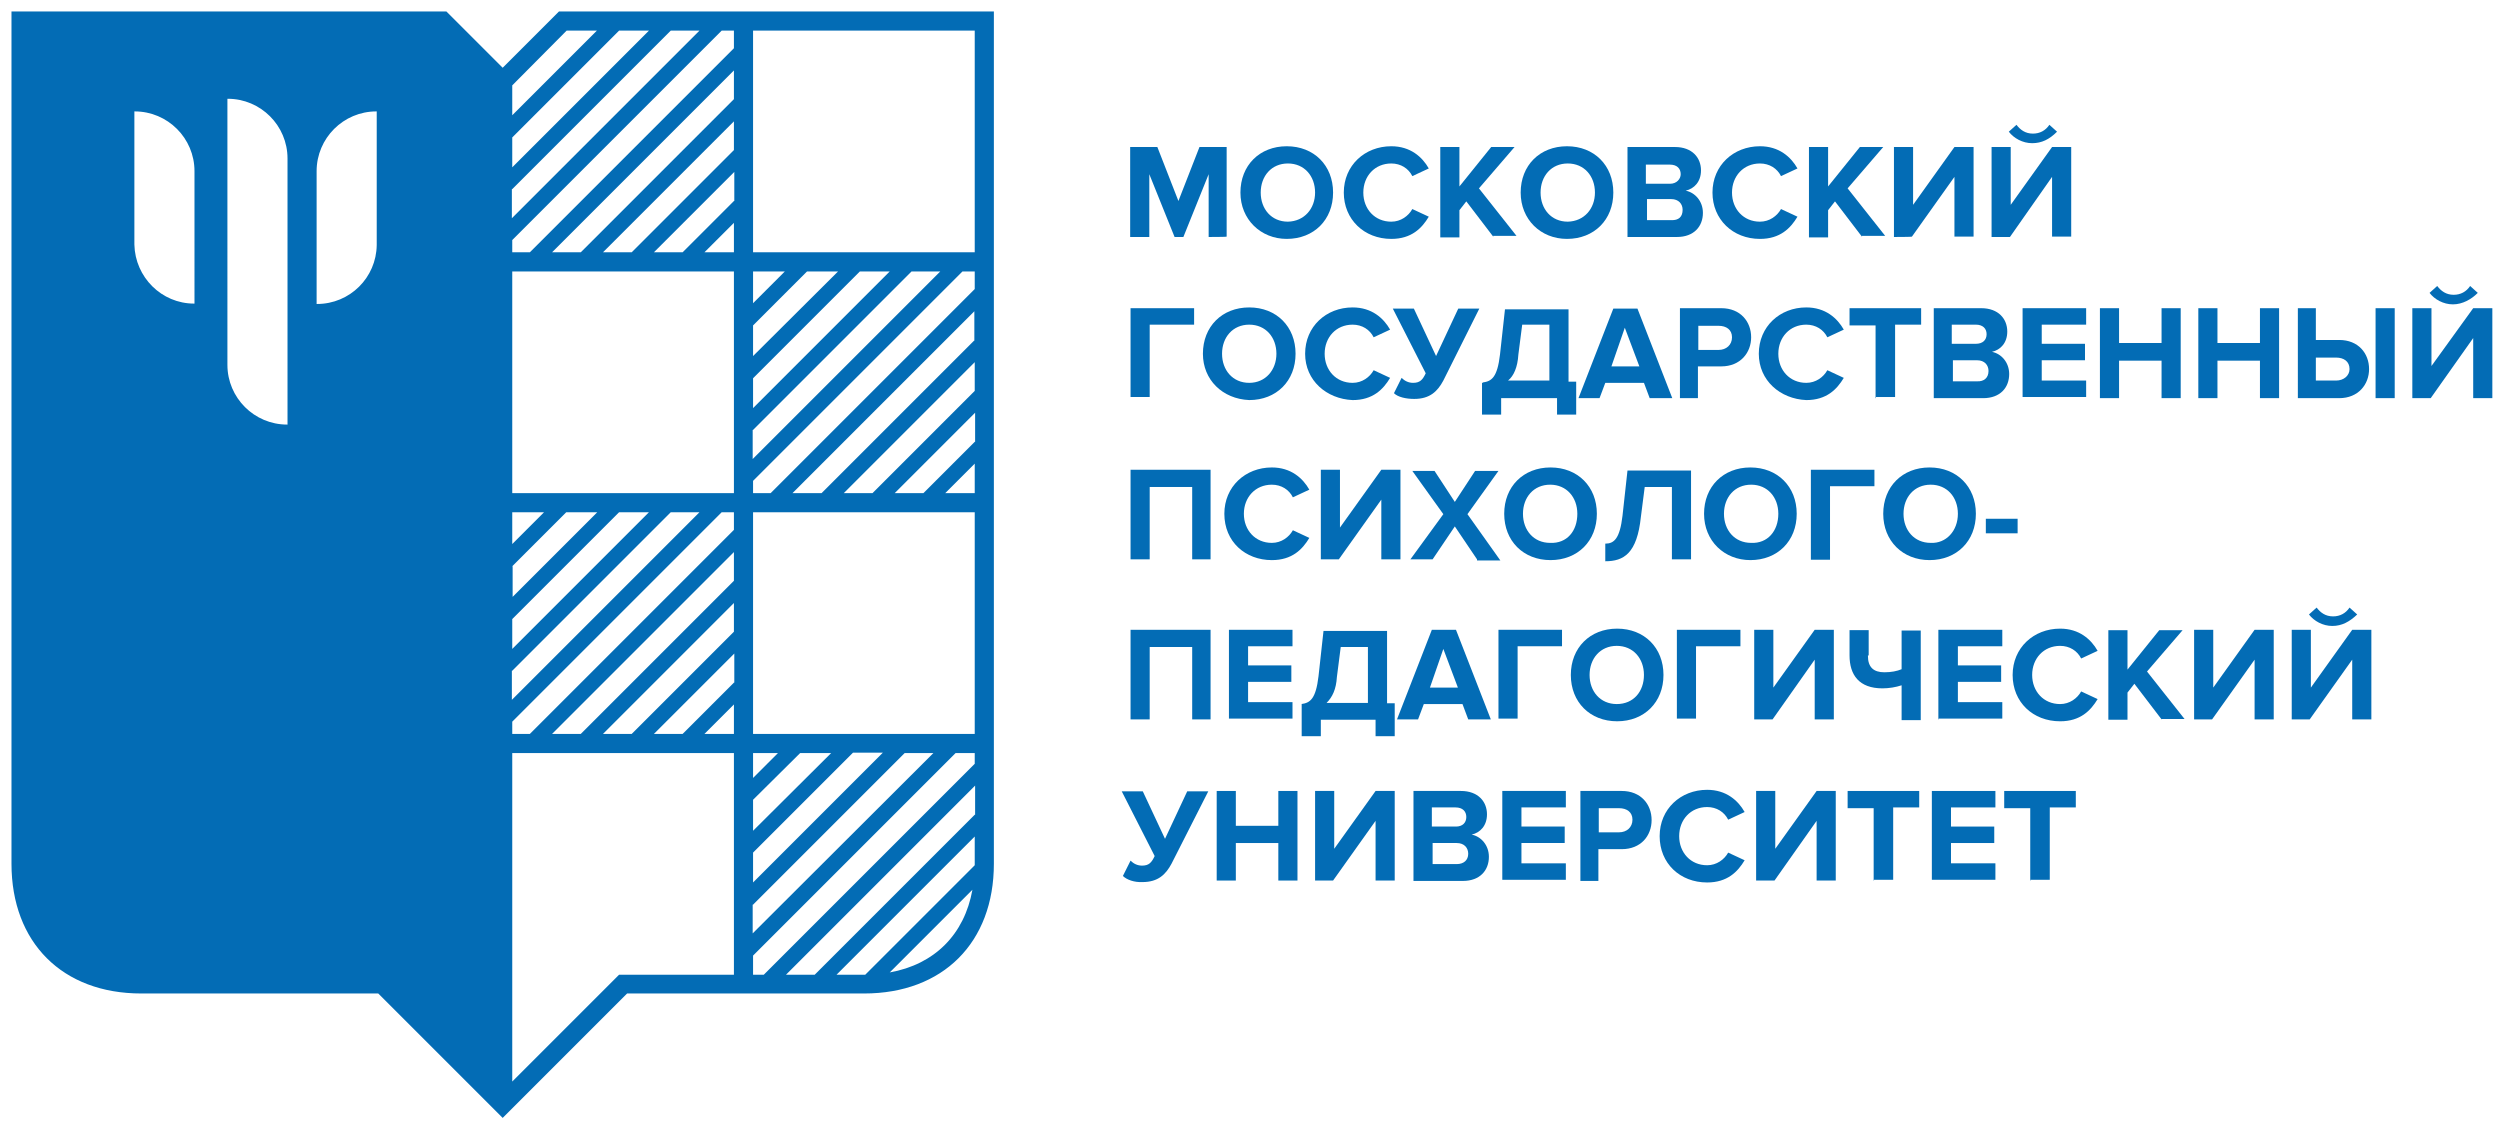 <?xml version="1.0" encoding="UTF-8"?> <svg xmlns="http://www.w3.org/2000/svg" xmlns:xlink="http://www.w3.org/1999/xlink" version="1.1" id="Слой_1" x="0px" y="0px" viewBox="0 0 653 298" style="enable-background:new 0 0 653 298;" xml:space="preserve"> <style type="text/css"> .st0{fill:#036CB5;} </style> <g> <g> <path class="st0" d="M146,3l-14.7,14.7L116.6,3H3v222.6c0,20.6,13.3,33.9,33.9,33.9h61.9l32.5,32.5l32.5-32.5h61.9 c20.6,0,33.9-13.3,33.9-33.9V3H146z M50.8,79.3c0,0-0.1,0-0.1,0c-8.5,0-15.4-6.9-15.6-15.4h0V29.1c0,0,0.1,0,0.1,0 c8.6,0,15.6,7,15.6,15.6V79.3z M75.1,110.9c0,0-0.1,0-0.1,0c-8.6,0-15.6-7-15.6-15.6V25.8c0,0,0.1,0,0.1,0c8.6,0,15.6,7,15.6,15.6 V110.9z M98.4,64L98.4,64c-0.1,8.5-7,15.4-15.6,15.4c0,0-0.1,0-0.1,0V44.7c0-8.6,7-15.6,15.6-15.6c0,0,0.1,0,0.1,0V64z M133.8,22.3L148,8h7.9l-22.1,22.1V22.3z M133.8,35.9L161.7,8h7.8l-35.7,35.7V35.9z M133.8,49.4L175.2,8h7.5l-49,49V49.4z M133.8,133.8h8.3l-8.3,8.3L133.8,133.8z M133.8,147.9l14.1-14.1h8.1l-22.1,22.1V147.9z M133.8,161.7l27.9-27.9h7.8l-35.7,35.7 V161.7z M133.8,175.2l41.4-41.4h7.5l-49,49V175.2z M191.7,254.6h-30l-27.9,27.9v-85.8h57.9V254.6z M191.7,191.7H184l7.7-7.7 L191.7,191.7z M191.7,178.3l-13.4,13.4h-7.5l21-21V178.3z M191.7,165L165,191.7h-7.5l34.2-34.2V165z M191.7,151.7l-40,40h-7.5 l47.5-47.5V151.7z M191.7,138.4l-53.3,53.3h-4.6v-3.2l54.7-54.7h3.2V138.4z M191.7,128.8h-57.9V70.9h57.9V128.8z M191.7,65.9H184 l7.7-7.7L191.7,65.9z M191.7,52.5l-13.4,13.4h-7.5l21-21V52.5z M191.7,39.2L165,65.9h-7.5l34.2-34.2V39.2z M191.7,25.9l-40,40 h-7.5l47.5-47.5V25.9z M191.7,12.6l-53.3,53.3h-4.6v-3.2L188.5,8h3.2V12.6z M196.7,70.9h8.3l-8.3,8.3V70.9z M196.7,85l14.1-14.1 h8.1L196.7,93V85z M196.7,98.8l27.9-27.9h7.8l-35.7,35.7V98.8z M196.7,112.3l41.4-41.4h7.5l-49,49V112.3z M196.7,196.7h6.5 l-6.5,6.5V196.7z M196.7,208.9l12.3-12.2h8.1L196.7,217V208.9z M196.7,222.7l26.1-26.1h7.8l-33.9,33.9V222.7z M196.7,236.3 l39.6-39.6h7.5l-47.2,47.1V236.3z M232.4,254l21.6-21.6C251.9,244.1,244.1,251.9,232.4,254z M254.6,225.6c0,0.1,0,0.3,0,0.4 L226,254.6c-0.1,0-0.3,0-0.4,0h-7.1l36.1-36.1V225.6z M254.6,212.8l-41.8,41.8h-7.5l49.4-49.4V212.8z M254.6,199.5l-55.1,55.1 h-2.8v-5l52.9-52.9h5V199.5z M254.6,191.7h-57.9v-57.9h57.9V191.7z M254.6,128.8h-7.7l7.7-7.7V128.8z M254.6,115.4l-13.4,13.4 h-7.5l21-21V115.4z M254.6,102.1l-26.7,26.7h-7.5l34.2-34.2V102.1z M254.6,88.8l-40,40H207l47.5-47.5V88.8z M254.6,75.5 l-53.3,53.3h-4.6v-3.2l54.7-54.7h3.2V75.5z M254.6,65.9h-57.9V8h57.9V65.9z"></path> <g> <g> <path class="st0" d="M315.7,61.9V45.5l-6.6,16.4h-2.3l-6.6-16.4v16.4h-5V38.4h7.1l5.5,14.1l5.5-14.1h7.1v23.4 C320.5,61.9,315.7,61.9,315.7,61.9z"></path> <path class="st0" d="M324,50.3c0-7.1,5-12.1,12.1-12.1c7.1,0,12.1,5,12.1,12.1s-5,12.1-12.1,12.1C329.3,62.4,324,57.3,324,50.3z M343.5,50.3c0-4.3-2.8-7.6-7.1-7.6s-7.1,3.3-7.1,7.6s2.8,7.6,7.1,7.6C340.7,57.8,343.5,54.5,343.5,50.3z"></path> <path class="st0" d="M351,50.3c0-7.1,5.5-12.1,12.4-12.1c5,0,8.1,2.8,9.8,5.8l-4.3,2c-1-2-3-3.3-5.5-3.3c-4.3,0-7.3,3.3-7.3,7.6 s3,7.6,7.3,7.6c2.5,0,4.5-1.5,5.5-3.3l4.3,2c-1.8,3-4.5,5.8-9.8,5.8C356.3,62.4,351,57.3,351,50.3z"></path> <path class="st0" d="M390.1,61.9l-7.1-9.3l-1.8,2.3v7.1h-5V38.4h5v10.3l8.3-10.3h6.1l-9.3,10.8l9.8,12.4h-6.1V61.9z"></path> <path class="st0" d="M397.2,50.3c0-7.1,5-12.1,12.1-12.1s12.1,5,12.1,12.1s-5,12.1-12.1,12.1C402.4,62.4,397.2,57.3,397.2,50.3z M416.6,50.3c0-4.3-2.8-7.6-7.1-7.6s-7.1,3.3-7.1,7.6s2.8,7.6,7.1,7.6C413.8,57.8,416.6,54.5,416.6,50.3z"></path> <path class="st0" d="M425.1,61.9V38.4h12.4c4.5,0,6.8,2.8,6.8,6.1c0,3-1.8,4.8-4,5.3c2.5,0.5,4.5,2.8,4.5,5.8 c0,3.5-2.3,6.3-6.8,6.3C438,61.9,425.1,61.9,425.1,61.9z M439,45.5c0-1.5-1-2.5-2.8-2.5h-6.3v5h6.3C438,48,439,46.7,439,45.5z M439.5,54.8c0-1.5-1-2.8-3-2.8h-6.3v5.5h6.3C438.5,57.6,439.5,56.6,439.5,54.8z"></path> <path class="st0" d="M447.3,50.3c0-7.1,5.5-12.1,12.4-12.1c5,0,8.1,2.8,9.8,5.8l-4.3,2c-1-2-3-3.3-5.5-3.3 c-4.3,0-7.3,3.3-7.3,7.6s3,7.6,7.3,7.6c2.5,0,4.5-1.5,5.5-3.3l4.3,2c-1.8,3-4.5,5.8-9.8,5.8C452.6,62.4,447.3,57.3,447.3,50.3z"></path> <path class="st0" d="M486.4,61.9l-7.1-9.3l-1.8,2.3v7.1h-5V38.4h5v10.3l8.3-10.3h6.1l-9.3,10.8l9.8,12.4h-6.1V61.9z"></path> <path class="st0" d="M494.7,61.9V38.4h5v15.1l10.8-15.1h5v23.4h-5V46.2l-11.1,15.6C499.5,61.9,494.7,61.9,494.7,61.9z"></path> <path class="st0" d="M520.2,61.9V38.4h5v15.1l10.8-15.1h5v23.4h-5V46.2L525,61.9C525,61.9,520.2,61.9,520.2,61.9z M530.8,37.4 c-2.5,0-4.8-1.3-6.1-3l2-1.8c1,1.3,2.3,2.3,4.3,2.3c1.8,0,3.3-0.8,4.3-2.3l2,1.8C535.3,36.4,533.3,37.4,530.8,37.4z"></path> <path class="st0" d="M295.3,104V80.5h16.6v4.3h-11.6v18.9h-5V104z"></path> <path class="st0" d="M314.2,92.4c0-7.1,5-12.1,12.1-12.1s12.1,5,12.1,12.1s-5,12.1-12.1,12.1C319.3,104.2,314.2,99.2,314.2,92.4 z M333.4,92.4c0-4.3-2.8-7.6-7.1-7.6s-7.1,3.3-7.1,7.6c0,4.3,2.8,7.6,7.1,7.6S333.4,96.6,333.4,92.4z"></path> <path class="st0" d="M340.9,92.4c0-7.1,5.5-12.1,12.4-12.1c5,0,8.1,2.8,9.8,5.8l-4.3,2c-1-2-3-3.3-5.5-3.3 c-4.3,0-7.3,3.3-7.3,7.6c0,4.3,3,7.6,7.3,7.6c2.5,0,4.5-1.5,5.5-3.3l4.3,2c-1.8,3-4.5,5.8-9.8,5.8 C346.5,104.2,340.9,99.4,340.9,92.4z"></path> <path class="st0" d="M364.1,102.7l2-4c0.8,0.8,1.8,1.3,3,1.3c1.8,0,2.5-0.8,3.3-2.5l-8.6-16.9h5.5l5.8,12.4l5.8-12.4h5.5 L377,99.4c-1.5,2.8-3.5,4.8-7.6,4.8C367.2,104.2,365.1,103.7,364.1,102.7z"></path> <path class="st0" d="M387.3,99.9c2.3-0.3,3.8-1.3,4.5-7.3l1.3-11.8h16.6v18.9h2v8.6h-5V104h-14.6v4.3h-5v-8.3H387.3z M393.9,99.4h10.8V84.8h-7.1l-1,7.8C396.4,95.9,395.4,98.2,393.9,99.4z"></path> <path class="st0" d="M430.9,104l-1.5-4h-10.1l-1.5,4h-5.5l9.1-23.4h6.3l9.1,23.4H430.9z M424.4,85.6l-3.5,10.1h7.3L424.4,85.6z"></path> <path class="st0" d="M438.8,104V80.5h10.8c5,0,7.8,3.5,7.8,7.6c0,4-2.8,7.6-7.8,7.6h-6.1v8.3H438.8z M452.4,88.1 c0-2-1.5-3-3.5-3h-5.3v6.3h5.3C450.9,91.4,452.4,90.1,452.4,88.1z"></path> <path class="st0" d="M459.4,92.4c0-7.1,5.5-12.1,12.4-12.1c5,0,8.1,2.8,9.8,5.8l-4.3,2c-1-2-3-3.3-5.5-3.3 c-4.3,0-7.3,3.3-7.3,7.6c0,4.3,3,7.6,7.3,7.6c2.5,0,4.5-1.5,5.5-3.3l4.3,2c-1.8,3-4.5,5.8-9.8,5.8 C465,104.2,459.4,99.4,459.4,92.4z"></path> <path class="st0" d="M489.9,104V85h-6.8v-4.5h18.7v4.3H495v18.9h-5V104z"></path> <path class="st0" d="M505.1,104V80.5h12.4c4.5,0,6.8,2.8,6.8,6.1c0,3-1.8,4.8-4,5.3c2.5,0.5,4.5,2.8,4.5,5.8 c0,3.5-2.3,6.3-6.8,6.3H505.1z M518.9,87.3c0-1.5-1-2.5-2.8-2.5h-6.3v5h6.3C517.9,89.8,518.9,88.8,518.9,87.3z M519.4,96.9 c0-1.5-1-2.8-3-2.8h-6.3v5.5h6.3C518.2,99.7,519.4,98.7,519.4,96.9z"></path> <path class="st0" d="M528.3,104V80.5h16.6v4.3h-11.6v5h11.3v4.3h-11.3v5.3h11.6v4.3h-16.6V104z"></path> <path class="st0" d="M564.6,104v-9.8h-11.1v9.8h-5V80.5h5v9.1h11.1v-9.1h5V104H564.6z"></path> <path class="st0" d="M590.3,104v-9.8h-11.1v9.8h-5V80.5h5v9.1h11.1v-9.1h5V104H590.3z"></path> <path class="st0" d="M604.9,80.5v8.3h6.1c5,0,7.8,3.5,7.8,7.6c0,4-2.8,7.6-7.8,7.6h-10.8V80.5H604.9z M604.9,93.1v6.3h5.3 c2,0,3.5-1.3,3.5-3c0-2-1.5-3-3.5-3h-5.3V93.1z M620.5,104V80.5h5V104H620.5z"></path> <path class="st0" d="M630.1,104V80.5h5v15.1L646,80.5h5V104h-5V88.3L634.9,104H630.1z M640.7,79.5c-2.5,0-4.8-1.3-6.1-3l2-1.8 c1,1.3,2.3,2.3,4.3,2.3c1.8,0,3.3-0.8,4.3-2.3l2,1.8C645.5,78.2,643.2,79.5,640.7,79.5z"></path> <path class="st0" d="M311.4,146.1v-18.9h-11.1v18.9h-5v-23.4h20.9v23.4H311.4z"></path> <path class="st0" d="M319.8,134.2c0-7.1,5.5-12.1,12.4-12.1c5,0,8.1,2.8,9.8,5.8l-4.3,2c-1-2-3-3.3-5.5-3.3 c-4.3,0-7.3,3.3-7.3,7.6s3,7.6,7.3,7.6c2.5,0,4.5-1.5,5.5-3.3l4.3,2c-1.8,3-4.5,5.8-9.8,5.8 C325.3,146.3,319.8,141.5,319.8,134.2z"></path> <path class="st0" d="M345,146.1v-23.4h5v15.1l10.8-15.1h5v23.4h-5v-15.6l-11.1,15.6H345z"></path> <path class="st0" d="M385.8,146.1l-5.8-8.6l-5.8,8.6h-5.8l8.6-11.8l-8.1-11.3h5.8l5.3,8.1l5.3-8.1h6.1l-8.1,11.3l8.6,12.1h-6.1 V146.1z"></path> <path class="st0" d="M392.9,134.2c0-7.1,5-12.1,12.1-12.1s12.1,5,12.1,12.1s-5,12.1-12.1,12.1S392.9,141.3,392.9,134.2z M412,134.2c0-4.3-2.8-7.6-7.1-7.6s-7.1,3.3-7.1,7.6s2.8,7.6,7.1,7.6C409.3,142,412,138.7,412,134.2z"></path> <path class="st0" d="M419.3,142c2.3,0,3.8-1.3,4.5-7.3l1.3-11.8h16.6v23.2h-5v-18.9h-7.1l-1,7.8c-1,9.6-4.5,11.6-9.3,11.6 L419.3,142L419.3,142z"></path> <path class="st0" d="M445.1,134.2c0-7.1,5-12.1,12.1-12.1s12.1,5,12.1,12.1s-5,12.1-12.1,12.1 C450.4,146.3,445.1,141.3,445.1,134.2z M464.5,134.2c0-4.3-2.8-7.6-7.1-7.6c-4.3,0-7.1,3.3-7.1,7.6s2.8,7.6,7.1,7.6 C461.7,142,464.5,138.7,464.5,134.2z"></path> <path class="st0" d="M473,146.1v-23.4h16.6v4.3h-11.6v19.2H473z"></path> <path class="st0" d="M491.9,134.2c0-7.1,5-12.1,12.1-12.1c7.1,0,12.1,5,12.1,12.1s-5,12.1-12.1,12.1 C497,146.3,491.9,141.3,491.9,134.2z M511.4,134.2c0-4.3-2.8-7.6-7.1-7.6s-7.1,3.3-7.1,7.6s2.8,7.6,7.1,7.6 C508.3,142,511.4,138.7,511.4,134.2z"></path> <path class="st0" d="M518.7,139.3v-3.8h8.3v3.8H518.7z"></path> <path class="st0" d="M311.4,187.9V169h-11.1v18.9h-5v-23.4h20.9v23.4H311.4z"></path> <path class="st0" d="M321,187.9v-23.4h16.6v4.3h-11.6v5h11.3v4.3h-11.3v5.3h11.6v4.3H321V187.9z"></path> <path class="st0" d="M339.9,183.9c2.3-0.3,3.8-1.3,4.5-7.3l1.3-11.8h16.6v18.9h2v8.6h-5v-4.3H345v4.3h-5V183.9z M346.5,183.6 h10.8V169h-7.1l-1,7.8C349,180.1,348,182.1,346.5,183.6z"></path> <path class="st0" d="M383.5,187.9l-1.5-4h-10.1l-1.5,4h-5.5l9.1-23.4h6.3l9.1,23.4H383.5z M377,169.5l-3.5,10.1h7.3L377,169.5z"></path> <path class="st0" d="M391.4,187.9v-23.4H408v4.3h-11.6v18.9h-5V187.9z"></path> <path class="st0" d="M410.3,176.3c0-7.1,5-12.1,12.1-12.1c7.1,0,12.1,5,12.1,12.1c0,7.1-5,12.1-12.1,12.1 C415.3,188.4,410.3,183.4,410.3,176.3z M429.4,176.3c0-4.3-2.8-7.6-7.1-7.6c-4.3,0-7.1,3.3-7.1,7.6c0,4.3,2.8,7.6,7.1,7.6 C426.7,183.9,429.4,180.6,429.4,176.3z"></path> <path class="st0" d="M438,187.9v-23.4h16.6v4.3H443v18.9h-5V187.9z"></path> <path class="st0" d="M458.2,187.9v-23.4h5v15.1l10.8-15.1h5v23.4h-5v-15.6L463,187.9H458.2z"></path> <path class="st0" d="M487.9,171.3c0,3,1.5,4.3,4.3,4.3c1.8,0,3.3-0.3,4.5-0.8v-10.1h5v23.4h-5v-9.1c-1.5,0.5-3.3,0.8-5,0.8 c-6.1,0-8.6-3.5-8.6-8.6v-6.6h5v6.6H487.9z"></path> <path class="st0" d="M506.3,187.9v-23.4H523v4.3h-11.6v5h11.3v4.3h-11.3v5.3H523v4.3h-16.6V187.9z"></path> <path class="st0" d="M525.7,176.3c0-7.1,5.5-12.1,12.4-12.1c5,0,8.1,2.8,9.8,5.8l-4.3,2c-1-2-3-3.3-5.5-3.3 c-4.3,0-7.3,3.3-7.3,7.6c0,4.3,3,7.6,7.3,7.6c2.5,0,4.5-1.5,5.5-3.3l4.3,2c-1.8,3-4.5,5.8-9.8,5.8 C531,188.4,525.7,183.4,525.7,176.3z"></path> <path class="st0" d="M564.6,187.9l-7.1-9.3l-1.8,2.3v7.1h-5v-23.4h5v10.3l8.3-10.3h6.1l-9.3,10.8l9.8,12.4h-6.1V187.9z"></path> <path class="st0" d="M573.1,187.9v-23.4h5v15.1l10.8-15.1h5v23.4h-5v-15.6l-11.1,15.6H573.1z"></path> <path class="st0" d="M598.6,187.9v-23.4h5v15.1l10.8-15.1h5v23.4h-5v-15.6l-11.1,15.6H598.6z M609.2,163.5c-2.5,0-4.8-1.3-6.1-3 l2-1.8c1,1.3,2.3,2.3,4.3,2.3c1.8,0,3.3-0.8,4.3-2.3l2,1.8C613.7,162.4,611.7,163.5,609.2,163.5z"></path> <path class="st0" d="M293.3,228.8l2-4c0.8,0.8,1.8,1.3,3,1.3c1.8,0,2.5-0.8,3.3-2.5l-8.6-16.9h5.5l5.8,12.4l5.8-12.4h5.5 l-9.6,18.9c-1.5,2.8-3.5,4.8-7.6,4.8C296.3,230.5,294.3,229.8,293.3,228.8z"></path> <path class="st0" d="M333.9,230v-9.8h-11.1v9.8h-5v-23.4h5v9.1h11.1v-9.1h5V230H333.9z"></path> <path class="st0" d="M343.5,230v-23.4h5v15.1l10.8-15.1h5V230h-5v-15.6L348.2,230H343.5z"></path> <path class="st0" d="M369.2,230v-23.4h12.4c4.5,0,6.8,2.8,6.8,6.1c0,3-1.8,4.8-4,5.3c2.5,0.5,4.5,2.8,4.5,5.8 c0,3.5-2.3,6.3-6.8,6.3H369.2z M383,213.4c0-1.5-1-2.5-2.8-2.5H374v5h6.3C382,215.9,383,214.9,383,213.4z M383.5,223 c0-1.5-1-2.8-3-2.8h-6.3v5.5h6.3C382.3,225.7,383.5,224.7,383.5,223z"></path> <path class="st0" d="M392.4,230v-23.4H409v4.3h-11.6v5h11.3v4.3h-11.3v5.3H409v4.3h-16.6V230z"></path> <path class="st0" d="M412.8,230v-23.4h10.8c5,0,7.8,3.5,7.8,7.6s-2.8,7.6-7.8,7.6h-6.1v8.3H412.8z M426.4,214.1c0-2-1.5-3-3.5-3 h-5.3v6.3h5.3C424.9,217.4,426.4,216.1,426.4,214.1z"></path> <path class="st0" d="M433.5,218.4c0-7.1,5.5-12.1,12.4-12.1c5,0,8.1,2.8,9.8,5.8l-4.3,2c-1-2-3-3.3-5.5-3.3 c-4.3,0-7.3,3.3-7.3,7.6c0,4.3,3,7.6,7.3,7.6c2.5,0,4.5-1.5,5.5-3.3l4.3,2c-1.8,3-4.5,5.8-9.8,5.8 C438.8,230.5,433.5,225.5,433.5,218.4z"></path> <path class="st0" d="M458.7,230v-23.4h5v15.1l10.8-15.1h5V230h-5v-15.6L463.5,230H458.7z"></path> <path class="st0" d="M489.4,230v-18.9h-6.8v-4.5h18.7v4.3h-6.8v18.9h-5V230z"></path> <path class="st0" d="M504.6,230v-23.4h16.6v4.3h-11.6v5h11.3v4.3h-11.3v5.3h11.6v4.3h-16.6V230z"></path> <path class="st0" d="M530.3,230v-18.9h-6.8v-4.5h18.7v4.3h-6.8v18.9h-5V230z"></path> </g> </g> </g> </g> </svg> 